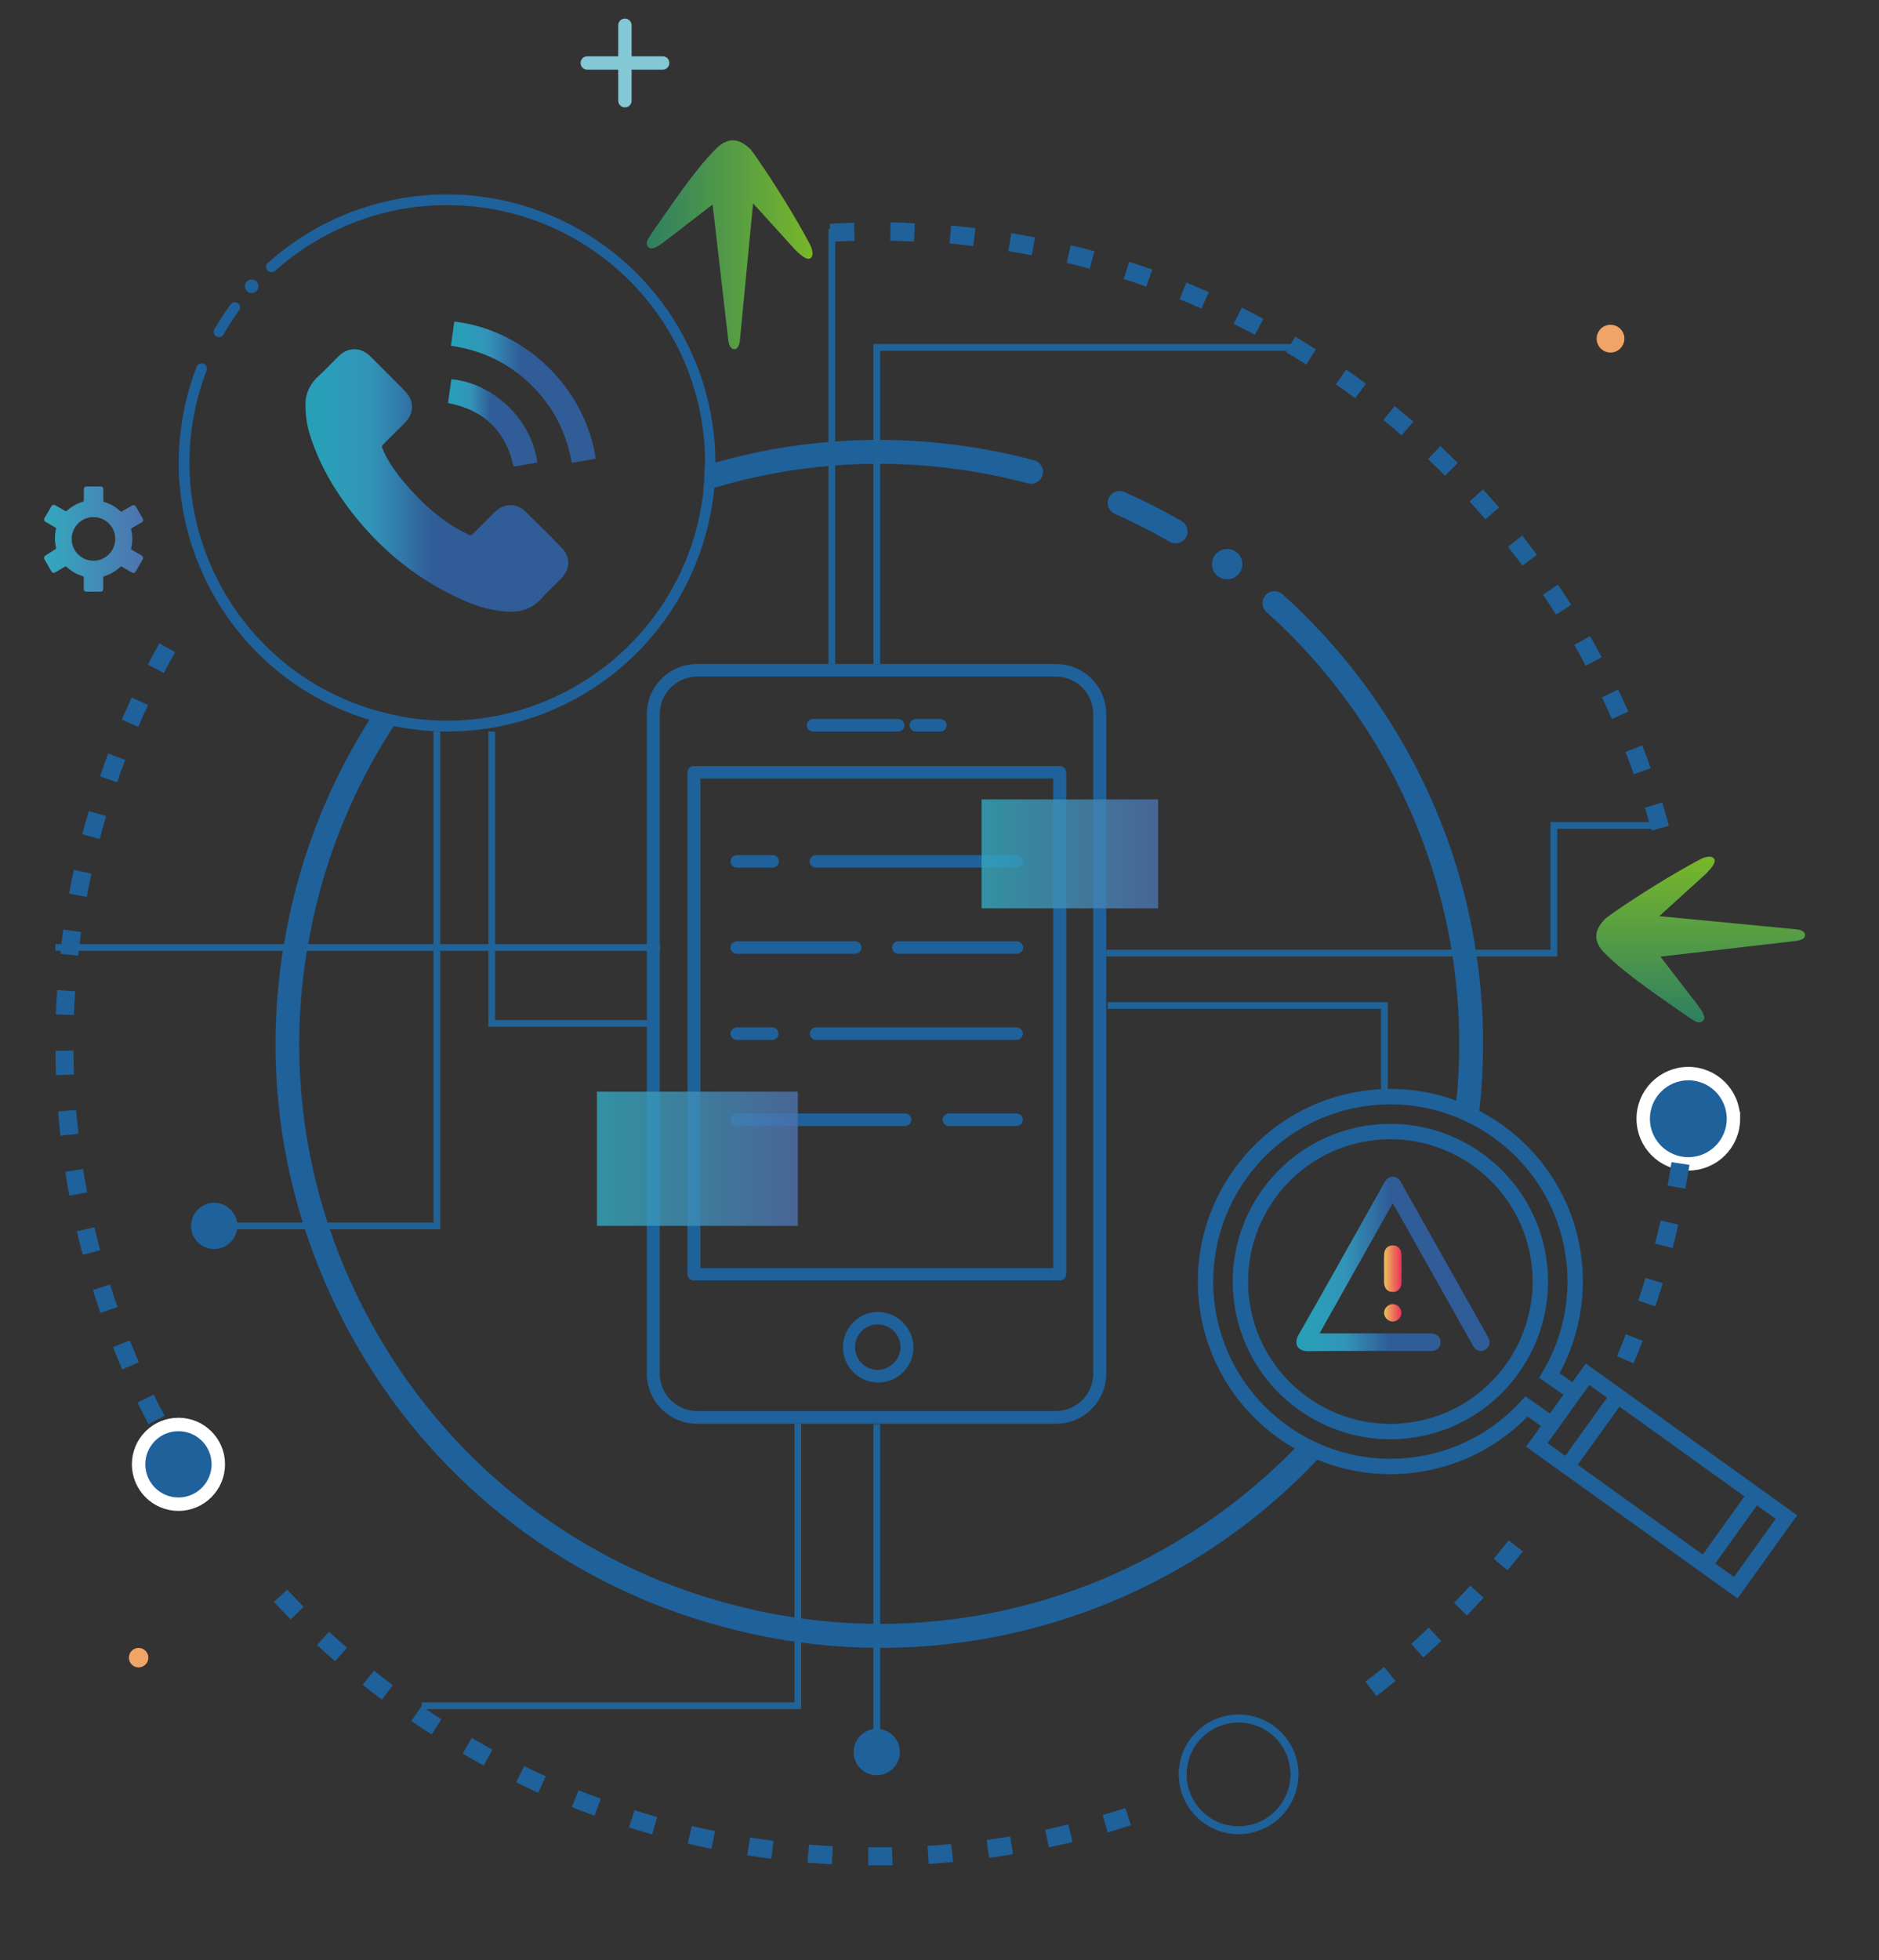 <?xml version="1.0" encoding="utf-8"?>
<!-- Generator: Adobe Illustrator 16.0.0, SVG Export Plug-In . SVG Version: 6.00 Build 0)  -->
<!DOCTYPE svg PUBLIC "-//W3C//DTD SVG 1.0//EN" "http://www.w3.org/TR/2001/REC-SVG-20010904/DTD/svg10.dtd">
<svg version="1.0" id="Layer_1" xmlns="http://www.w3.org/2000/svg" xmlns:xlink="http://www.w3.org/1999/xlink" x="0px" y="0px"
	 width="280px" height="292px" viewBox="0 0 280 292" enable-background="new 0 0 280 292" xml:space="preserve">
<rect x="0" y="0" width="280" height="292" fill="#333333" stroke="none"/>
<g>
	<g>
		<path fill="#1F619B" d="M258.31,166.664c0,3.711-3.007,6.72-6.726,6.72c-3.712,0-6.72-3.008-6.72-6.72
			c0-3.715,3.008-6.722,6.716-6.729c3.715,0,6.728,3.004,6.729,6.724V166.664z"/>
		<path fill="none" stroke="#FFFFFF" stroke-width="2" stroke-miterlimit="10" d="M258.31,166.664c0,3.711-3.007,6.72-6.726,6.72
			c-3.712,0-6.72-3.008-6.72-6.72c0-3.715,3.008-6.722,6.716-6.729c3.715,0,6.728,3.004,6.729,6.724V166.664z"/>
		<path fill="#1F619B" d="M132.918,275.196h-2.266h-1.271v2.688h1.292h2.328L132.918,275.196z M120.543,274.799l-0.216,2.681
			c1.208,0.093,2.42,0.174,3.633,0.24l0.15-2.686C122.895,274.976,121.721,274.891,120.543,274.799 M141.745,274.71
			c-1.153,0.102-2.333,0.201-3.521,0.27l0.166,2.688c1.216-0.083,2.42-0.167,3.632-0.285L141.745,274.71z M111.771,273.736
			l-0.425,2.651c1.213,0.191,2.384,0.36,3.586,0.517l0.339-2.671C114.097,274.083,112.932,273.895,111.771,273.736 M150.523,273.571
			c-1.159,0.186-2.325,0.374-3.503,0.528l0.374,2.665c1.208-0.15,2.396-0.339,3.57-0.542L150.523,273.571z M103.09,272.024
			l-0.604,2.621c1.159,0.274,2.349,0.538,3.524,0.78l0.547-2.638C105.391,272.548,104.234,272.292,103.09,272.024 M159.185,271.791
			c-1.143,0.285-2.287,0.549-3.452,0.791l0.564,2.623c1.213-0.25,2.361-0.514,3.533-0.801L159.185,271.791z M94.566,269.657
			l-0.841,2.583c1.153,0.373,2.315,0.724,3.471,1.041l0.729-2.585C96.814,270.366,95.687,270.045,94.566,269.657 M167.701,269.353
			c-1.13,0.367-2.261,0.715-3.395,1.038l0.764,2.599c1.156-0.353,2.309-0.712,3.454-1.075L167.701,269.353z M86.216,266.694
			l-1.003,2.501c1.123,0.446,2.249,0.883,3.385,1.294l0.933-2.531C88.414,267.548,87.316,267.141,86.216,266.694 M78.104,263.102
			l-1.175,2.413c1.086,0.542,2.178,1.057,3.278,1.553l1.116-2.456C80.24,264.129,79.167,263.612,78.104,263.102 M70.296,258.906
			l-1.366,2.326c1.041,0.613,2.092,1.206,3.149,1.788l1.29-2.366C72.354,260.089,71.354,259.512,70.296,258.906 M62.828,254.155
			l-1.532,2.228c1.003,0.685,2,1.353,3.025,2.007l1.452-2.261C64.787,255.488,63.812,254.836,62.828,254.155 M55.731,248.873
			l-1.687,2.107c0.939,0.748,1.895,1.487,2.861,2.223l1.618-2.154C57.583,250.336,56.647,249.614,55.731,248.873 M206.247,248.33
			c-0.917,0.74-1.809,1.472-2.776,2.196l1.643,2.133c0.959-0.733,1.904-1.476,2.828-2.247L206.247,248.33z M49.042,243.085
			l-1.812,1.97c0.877,0.818,1.812,1.634,2.685,2.42l1.818-2.021C50.787,244.678,49.912,243.895,49.042,243.085 M212.894,242.48
			c-0.852,0.804-1.72,1.613-2.608,2.42l1.818,2.007c0.896-0.797,1.779-1.621,2.664-2.449L212.894,242.48z M42.791,236.814
			l-1.966,1.822c0.823,0.876,1.651,1.76,2.492,2.616l1.93-1.886C44.418,238.534,43.603,237.678,42.791,236.814 M219.085,236.211
			c-0.784,0.873-1.601,1.728-2.421,2.577l1.938,1.874c0.84-0.865,1.658-1.754,2.47-2.642L219.085,236.211z M224.811,229.458
			c-0.732,0.926-1.47,1.849-2.22,2.746l2.054,1.73c0.78-0.933,1.533-1.874,2.279-2.809L224.811,229.458z M22.917,207.75
			l-2.416,1.174c0.522,1.09,1.062,2.173,1.618,3.228l2.42-1.245C23.965,209.867,23.423,208.814,22.917,207.75 M19.334,199.685
			l-2.501,0.99c0.446,1.116,0.908,2.237,1.379,3.331l2.478-1.067C20.245,201.862,19.793,200.772,19.334,199.685 M242.274,198.763
			c-0.42,1.109-0.862,2.208-1.318,3.281l2.464,1.052c0.48-1.11,0.938-2.236,1.377-3.36L242.274,198.763z M16.403,191.345
			l-2.57,0.818c0.366,1.14,0.744,2.282,1.134,3.422l2.541-0.874C17.111,193.591,16.755,192.473,16.403,191.345 M245.208,190.378
			c-0.355,1.142-0.71,2.263-1.086,3.38l2.541,0.855c0.382-1.13,0.765-2.296,1.115-3.451L245.208,190.378z M14.065,182.82
			l-2.618,0.611c0.271,1.166,0.578,2.341,0.885,3.505l2.589-0.688C14.639,185.108,14.355,183.967,14.065,182.82 M247.458,181.824
			c-0.253,1.157-0.543,2.312-0.831,3.448l2.612,0.664c0.297-1.165,0.605-2.343,0.841-3.521L247.458,181.824z M12.381,174.136
			l-2.653,0.423c0.188,1.202,0.389,2.377,0.605,3.553l2.648-0.492C12.761,176.466,12.565,175.31,12.381,174.136 M249.072,173.13
			c-0.174,1.175-0.359,2.336-0.566,3.494l2.645,0.47c0.207-1.178,0.407-2.374,0.608-3.562L249.072,173.13z M11.339,165.357
			l-2.678,0.212c0.101,1.216,0.207,2.423,0.338,3.63l2.678-0.301C11.556,167.716,11.477,166.527,11.339,165.357 M10.941,156.512
			L8.26,156.54c0,1.213,0.032,2.417,0.086,3.63l2.683-0.098C10.979,158.879,10.954,157.698,10.941,156.512 M8.512,147.491
			c-0.08,1.204-0.146,2.418-0.191,3.624l2.694,0.1c0.038-1.21,0.107-2.367,0.18-3.54L8.512,147.491z M9.425,138.483
			c-0.119,0.874-0.235,1.759-0.331,2.643c-0.048,0.322-0.08,0.635-0.111,0.958l2.668,0.291c0.043-0.408,0.089-0.835,0.146-1.248
			c0.078-0.762,0.185-1.518,0.293-2.276L9.425,138.483z M10.999,129.583c-0.251,1.208-0.487,2.36-0.707,3.547l2.637,0.493
			c0.22-1.17,0.455-2.327,0.697-3.469L10.999,129.583z M13.241,120.813c-0.35,1.159-0.675,2.319-0.979,3.49l2.594,0.682
			c0.304-1.137,0.608-2.274,0.958-3.407L13.241,120.813z M247.693,119.543l-2.568,0.783c0.262,0.877,0.513,1.75,0.753,2.619
			c0.086,0.267,0.151,0.524,0.22,0.795l2.604-0.716c-0.321-1.149-0.652-2.311-1.008-3.467V119.543z M16.115,112.256
			c-0.432,1.126-0.836,2.263-1.208,3.403l2.544,0.89c0.379-1.129,0.78-2.235,1.208-3.347L16.115,112.256z M244.727,111.048
			l-2.512,0.971c0.438,1.1,0.849,2.198,1.238,3.312l2.532-0.897c-0.398-1.163-0.832-2.292-1.265-3.404L244.727,111.048z
			 M19.632,103.902c-0.513,1.093-1.01,2.192-1.487,3.305l2.471,1.063c0.475-1.092,0.947-2.158,1.447-3.241L19.632,103.902z
			 M241.13,102.731l-2.419,1.149c0.507,1.065,1,2.132,1.479,3.217l2.468-1.089C242.157,104.919,241.645,103.83,241.13,102.731
			 M23.75,95.836c-0.599,1.046-1.163,2.11-1.715,3.182l2.382,1.24c0.545-1.045,1.104-2.078,1.682-3.114L23.75,95.836z
			 M236.936,94.752l-2.337,1.331c0.608,1.03,1.155,2.054,1.708,3.104l2.376-1.272C238.119,96.854,237.543,95.795,236.936,94.752
			 M232.16,87.085l-2.223,1.507c0.661,0.984,1.303,1.966,1.937,2.961l2.268-1.444C233.49,89.1,232.836,88.083,232.16,87.085
			 M226.838,79.783l-2.123,1.666c0.729,0.934,1.446,1.874,2.156,2.808l2.156-1.603C228.316,81.692,227.581,80.735,226.838,79.783
			 M220.982,72.907l-1.99,1.816c0.811,0.869,1.588,1.751,2.354,2.642l2.041-1.753C222.593,74.69,221.803,73.791,220.982,72.907
			 M214.639,66.447l-1.847,1.955c0.859,0.808,1.713,1.627,2.539,2.466l1.896-1.893C216.391,68.134,215.513,67.293,214.639,66.447
			 M207.833,60.491l-1.697,2.075c0.921,0.754,1.815,1.501,2.717,2.285l1.761-2.034c-0.92-0.774-1.839-1.549-2.78-2.316V60.491z
			 M200.609,55.041l-1.537,2.209c0.969,0.678,1.927,1.366,2.871,2.072l1.604-2.154c-0.955-0.719-1.941-1.422-2.938-2.117V55.041z
			 M193.003,50.145l-0.952,1.593l-0.424,0.716c1.014,0.604,2.022,1.211,3.019,1.857l1.437-2.269
			C195.062,51.4,194.037,50.76,193.003,50.145L193.003,50.145z M185.054,45.822l-1.21,2.417c1.059,0.531,2.109,1.076,3.154,1.632
			l1.261-2.369C187.198,46.912,186.129,46.362,185.054,45.822 M176.793,42.093l-1.013,2.493c1.095,0.44,2.181,0.898,3.253,1.388
			l1.091-2.458c-1.119-0.495-2.232-0.96-3.337-1.422H176.793z M168.275,38.999l-0.833,2.552c1.13,0.362,2.249,0.751,3.368,1.142
			l0.896-2.53c-1.172-0.406-2.287-0.799-3.442-1.163H168.275z M159.562,36.539l-0.597,2.618c1.14,0.27,2.277,0.565,3.42,0.881
			l0.707-2.6c-1.191-0.322-2.363-0.631-3.535-0.899H159.562z M150.705,34.724l-0.456,2.692c1.178,0.2,2.334,0.404,3.484,0.607
			l0.516-2.648c-1.175-0.229-2.366-0.44-3.561-0.641L150.705,34.724z M141.733,33.587l-0.226,2.687
			c1.21,0.111,2.36,0.231,3.533,0.376l0.308-2.679c-1.221-0.134-2.427-0.257-3.623-0.373L141.733,33.587z M127.269,33.178
			c-1.21,0.037-2.419,0.091-3.63,0.154l0.172,2.684h0.14c1.13-0.054,2.253-0.102,3.39-0.134L127.269,33.178z M132.711,33.178
			l-0.044,2.687c1.186,0.032,2.364,0.067,3.538,0.115l0.118-2.687c-1.213-0.115-2.417-0.153-3.629-0.174L132.711,33.178z"/>
		<g>
			<g>
				<defs>
					<path id="SVGID_1_" d="M11.642,77.975c1.275-1.265,3.328-1.254,4.595,0.02c1.261,1.276,1.251,3.329-0.025,4.597
						c-1.272,1.26-3.331,1.252-4.589-0.021c-0.608-0.609-0.939-1.432-0.939-2.285C10.68,79.42,11.029,78.586,11.642,77.975
						 M12.344,74.748c-0.449,0.128-0.877,0.308-1.279,0.544c-0.404,0.231-0.783,0.509-1.125,0.826c-0.064,0.05-0.167,0.05-0.231,0
						L8.19,75.244c-0.086-0.043-0.188-0.054-0.28-0.033c-0.096,0.033-0.175,0.096-0.229,0.178L6.617,77.2
						c-0.048,0.089-0.061,0.196-0.033,0.29c0.021,0.1,0.084,0.178,0.17,0.226l1.5,0.87c0.08,0.044,0.12,0.131,0.102,0.217
						c-0.061,0.226-0.102,0.458-0.127,0.69c-0.032,0.234-0.044,0.467-0.044,0.704c0,0.238,0.013,0.469,0.044,0.7
						c0.025,0.233,0.067,0.463,0.127,0.689c0.022,0.09-0.022,0.184-0.108,0.233l-1.501,0.958c-0.084,0.047-0.148,0.13-0.177,0.225
						c-0.022,0.093-0.013,0.194,0.035,0.285l1.07,1.856c0.051,0.083,0.139,0.148,0.228,0.178c0.1,0.025,0.202,0.01,0.288-0.037
						l1.506-0.873c0.076-0.043,0.172-0.026,0.236,0.032c0.337,0.326,0.713,0.61,1.121,0.841c0.408,0.235,0.839,0.423,1.292,0.547
						c0.087,0.026,0.143,0.104,0.135,0.195v1.744c0,0.107,0.046,0.201,0.118,0.269c0.076,0.069,0.164,0.107,0.261,0.107h2.146
						c0.102,0,0.194-0.038,0.268-0.107c0.068-0.075,0.108-0.169,0.108-0.269v-1.744c0.003-0.096,0.07-0.174,0.162-0.195
						c0.443-0.132,0.87-0.312,1.268-0.547c0.414-0.231,0.787-0.515,1.123-0.841c0.072-0.064,0.177-0.064,0.247,0l1.506,0.861
						c0.089,0.048,0.188,0.063,0.293,0.037c0.092-0.025,0.175-0.089,0.218-0.178l1.078-1.846c0.045-0.089,0.059-0.187,0.034-0.284
						c-0.018-0.105-0.075-0.2-0.159-0.256l-1.518-0.874c-0.077-0.047-0.113-0.137-0.092-0.227c0.057-0.228,0.099-0.459,0.13-0.689
						c0.057-0.469,0.057-0.938,0-1.4c-0.032-0.236-0.073-0.462-0.13-0.692c-0.021-0.092,0.021-0.187,0.105-0.223l1.505-0.879
						c0.084-0.053,0.148-0.132,0.176-0.226c0.026-0.094,0.008-0.202-0.035-0.293l-1.073-1.838c-0.044-0.089-0.127-0.151-0.223-0.173
						c-0.095-0.025-0.201-0.016-0.291,0.032l-1.511,0.879c-0.073,0.054-0.172,0.054-0.245,0c-0.336-0.327-0.707-0.604-1.115-0.843
						c-0.408-0.23-0.841-0.419-1.29-0.545C15.46,74.759,15.4,74.68,15.4,74.593v-1.749c0-0.201-0.159-0.37-0.36-0.38h-0.016h-2.151
						c-0.101,0.01-0.193,0.045-0.263,0.114c-0.07,0.069-0.115,0.167-0.115,0.266v1.749C12.479,74.672,12.419,74.728,12.344,74.748"
						/>
				</defs>
				<clipPath id="SVGID_2_">
					<use xlink:href="#SVGID_1_"  overflow="visible"/>
				</clipPath>
				
					<linearGradient id="SVGID_3_" gradientUnits="userSpaceOnUse" x1="-114.835" y1="724.441" x2="-114.23" y2="724.441" gradientTransform="matrix(24.44 0 0 24.44 2813.168 -17625.254)">
					<stop  offset="0" style="stop-color:#33A9BF"/>
					<stop  offset="1" style="stop-color:#4E72AE"/>
				</linearGradient>
				<rect x="6.547" y="72.464" clip-path="url(#SVGID_2_)" fill="url(#SVGID_3_)" width="14.805" height="15.684"/>
			</g>
		</g>
		<path fill="#1F619B" d="M35.364,182.622c0,1.901-1.546,3.451-3.446,3.451c-1.904,0-3.446-1.55-3.446-3.451
			c0-1.905,1.542-3.446,3.446-3.446C33.818,179.176,35.364,180.717,35.364,182.622"/>
		<path fill="#1F619B" d="M134.097,261.006c0,1.904-1.544,3.452-3.444,3.452c-1.907,0-3.449-1.548-3.449-3.452
			c0-1.904,1.542-3.452,3.449-3.452h0.003C132.557,257.56,134.097,259.102,134.097,261.006"/>
		<path fill="#F0A466" d="M242.055,50.448c0,1.144-0.925,2.073-2.066,2.073c-1.144,0-2.066-0.929-2.066-2.073
			c0-1.136,0.923-2.063,2.066-2.063h0.01c1.139,0,2.057,0.917,2.057,2.061V50.448z"/>
		<path fill="#F0A466" d="M22.105,246.942c0,0.806-0.648,1.452-1.452,1.452c-0.801,0-1.449-0.646-1.449-1.452
			c0-0.801,0.648-1.448,1.449-1.448C21.457,245.494,22.105,246.141,22.105,246.942"/>
		<path fill="#1F619B" d="M32.533,218.118c0.008,3.275-2.634,5.949-5.917,5.965c-3.277,0.012-5.946-2.636-5.963-5.917
			c-0.011-3.283,2.637-5.95,5.918-5.96h0.024C29.864,212.206,32.522,214.847,32.533,218.118"/>
		<path fill="none" stroke="#FFFFFF" stroke-width="2" stroke-miterlimit="10" d="M32.533,218.118
			c0.008,3.275-2.634,5.949-5.917,5.965c-3.277,0.012-5.946-2.636-5.963-5.917c-0.011-3.283,2.637-5.95,5.918-5.96h0.024
			C29.864,212.206,32.522,214.847,32.533,218.118z"/>
		
			<line fill="none" stroke="#84C7D5" stroke-width="2" stroke-linecap="round" stroke-linejoin="round" stroke-miterlimit="10" x1="93.122" y1="3.77" x2="93.122" y2="15"/>
		
			<line fill="none" stroke="#84C7D5" stroke-width="2" stroke-linecap="round" stroke-linejoin="round" stroke-miterlimit="10" x1="98.741" y1="9.382" x2="87.516" y2="9.382"/>
		<path fill="#1F619B" d="M174.729,80.882c-0.156-0.037-0.303-0.099-0.438-0.181c-2.64-1.528-5.368-2.912-8.161-4.148
			c-0.9-0.4-1.311-1.446-0.914-2.345c0.401-0.895,1.456-1.305,2.352-0.907c2.911,1.291,5.75,2.731,8.501,4.324
			c0.852,0.491,1.145,1.574,0.656,2.43C176.325,80.747,175.503,81.093,174.729,80.882"/>
		<path fill="#1F619B" d="M106.426,72.672c-0.548,0.167-1.092,0.334-1.646,0.509c0.142-1.262,0.223-2.533,0.242-3.809l1.589-0.462
			c5.672-1.615,11.484-2.656,17.359-3.108c2.234-0.175,4.465-0.256,6.704-0.274c7.888-0.011,15.735,1.005,23.353,3.024
			c0.958,0.212,1.564,1.158,1.351,2.12c-0.204,0.958-1.151,1.562-2.108,1.352c-0.051-0.006-0.102-0.021-0.148-0.03
			c-7.328-1.944-14.874-2.913-22.447-2.9c-2.255,0-4.478,0.1-6.704,0.278C118.024,69.858,112.142,70.96,106.426,72.672"/>
		<path fill="#1F619B" d="M196.367,216.639l0.53,0.19c-0.274,0.308-0.561,0.61-0.866,0.911
			c-19.885,20.854-48.594,30.863-77.141,26.89c-3.64-0.511-7.258-1.236-10.81-2.192c-23.097-6.028-42.819-21.059-54.756-41.723
			c-3.342-5.734-6.046-11.821-8.059-18.147c-4.283-13.391-5.315-27.61-3.022-41.476c0.468-2.875,1.073-5.749,1.812-8.597
			c2.344-8.94,6.057-17.467,10.992-25.278c0.302-0.472,0.611-0.935,0.903-1.393c1.211,0.352,2.463,0.646,3.691,0.878
			c-0.322,0.479-0.645,0.955-0.957,1.434c-5.062,7.762-8.836,16.289-11.189,25.259c-0.678,2.552-1.205,5.123-1.665,7.697
			c-2.394,13.888-1.308,28.158,3.149,41.53c1.893,5.678,4.379,11.155,7.39,16.331c11.479,19.851,30.434,34.275,52.618,40.059
			c3.254,0.866,6.566,1.54,9.901,2.013c19.236,2.788,38.846-1.052,55.613-10.884c6.624-3.844,12.703-8.556,18.089-13.999
			c0.293-0.284,0.563-0.568,0.834-0.863C194.375,215.799,195.355,216.251,196.367,216.639"/>
		<path fill="#1F619B" d="M220.429,165.631c-0.048,0.412-0.105,0.816-0.156,1.211c-1.085-0.637-2.217-1.196-3.382-1.667
			c0.048-0.395,0.099-0.794,0.137-1.21c0.73-7.335,0.511-14.737-0.653-22.02c-0.63-4.007-1.554-7.975-2.751-11.855
			c-4.616-14.953-13.195-28.378-24.824-38.852c-0.766-0.615-0.889-1.741-0.277-2.509c0.626-0.769,1.749-0.888,2.513-0.268
			c0.051,0.038,0.099,0.079,0.146,0.126c12.108,10.912,21.043,24.905,25.852,40.484
			C220.671,140.895,221.825,153.338,220.429,165.631"/>
		<path fill="#1F619B" d="M185.054,84.621c-0.325,1.211-1.563,1.923-2.771,1.605c-1.207-0.321-1.924-1.555-1.599-2.764
			c0.318-1.206,1.546-1.921,2.755-1.605c1.207,0.307,1.93,1.545,1.614,2.757V84.621"/>
		<path fill="#1F619B" d="M35.718,46.068c-0.016,0.069-0.049,0.135-0.102,0.181c-0.793,1.099-1.538,2.244-2.226,3.416
			c-0.134,0.416-0.583,0.639-0.997,0.506c-0.411-0.138-0.642-0.585-0.508-0.999c0.034-0.103,0.088-0.194,0.148-0.269
			c0.72-1.228,1.49-2.407,2.321-3.551c0.255-0.354,0.752-0.423,1.108-0.168c0.28,0.21,0.398,0.583,0.264,0.92L35.718,46.068z"/>
		<path fill="#1F619B" d="M106.628,68.911c0,1.259-0.062,2.519-0.18,3.762c-0.349,3.638-1.188,7.216-2.5,10.625
			c-6.967,18.233-26.102,28.76-45.227,24.875c-1.212-0.243-2.422-0.556-3.627-0.915c-0.941-0.288-1.877-0.61-2.809-0.966
			C31.678,98.37,21.387,75.244,29.304,54.628c0.158-0.406,0.607-0.608,1.018-0.45h0.005c0.406,0.159,0.611,0.617,0.462,1.028
			c-7.594,19.79,2.297,41.99,22.095,49.587c1.035,0.396,2.081,0.754,3.137,1.051c1.208,0.36,2.458,0.647,3.683,0.886
			c20.909,3.802,40.937-10.065,44.739-30.965c0.16-0.866,0.29-1.742,0.386-2.613c0.145-1.264,0.223-2.534,0.237-3.81
			c0.186-21.243-16.874-38.598-38.115-38.784c-2.535-0.024-5.073,0.206-7.562,0.679c-6.845,1.321-13.211,4.479-18.415,9.126
			c-0.325,0.285-0.821,0.257-1.111-0.068c-0.304-0.317-0.288-0.815,0.029-1.109c0.008-0.006,0.009-0.01,0.009-0.01
			c11.177-10.016,27.014-12.938,41.017-7.55c15.433,5.946,25.631,20.75,25.69,37.286H106.628z"/>
		<path fill="#1F619B" d="M37.867,41.703c0.519,0.201,0.782,0.779,0.586,1.298c-0.207,0.521-0.788,0.78-1.306,0.584
			c-0.518-0.196-0.78-0.785-0.583-1.305C36.767,41.767,37.35,41.502,37.867,41.703"/>
		<g>
			<defs>
				<path id="SVGID_4_" d="M184.554,272.08c-4.275-0.003-7.743-3.474-7.739-7.751c0-4.278,3.474-7.743,7.753-7.741
					c4.275,0,7.735,3.463,7.743,7.741v0.006c-0.008,4.279-3.472,7.745-7.747,7.745H184.554 M175.675,264.328
					c0,4.913,3.984,8.895,8.894,8.895c4.912-0.01,8.893-3.981,8.899-8.895c0-4.916-3.982-8.899-8.899-8.899
					C179.659,255.429,175.675,259.413,175.675,264.328"/>
			</defs>
			<use xlink:href="#SVGID_4_"  overflow="visible" fill="#1F619B"/>
			<clipPath id="SVGID_5_">
				<use xlink:href="#SVGID_4_"  overflow="visible"/>
			</clipPath>
			<rect x="175.675" y="255.429" clip-path="url(#SVGID_5_)" fill="#1F619B" width="17.793" height="17.794"/>
		</g>
		<g>
			<path fill="#1F619B" d="M162.927,127.211v1.604l1.955-0.868v-0.736H162.927z M157.23,98.919h-53.221
				c-4.12-0.076-7.535,3.194-7.62,7.32v98.535c0.084,4.126,3.494,7.405,7.62,7.326h53.221c4.125,0.079,7.535-3.2,7.617-7.326
				v-98.535C164.758,102.114,161.354,98.844,157.23,98.919 M162.908,204.763c-0.073,3.066-2.608,5.5-5.678,5.444h-53.221
				c-3.07,0.065-5.615-2.372-5.691-5.444v-98.524c0.077-3.072,2.621-5.5,5.691-5.444h53.221c3.07-0.056,5.605,2.372,5.678,5.444
				V204.763z"/>
			<path fill="#1F619B" d="M130.652,195.445c-2.899,0.12-5.152,2.565-5.038,5.469c0.123,2.897,2.575,5.149,5.473,5.036
				c2.821-0.118,5.047-2.446,5.038-5.272C136.057,197.722,133.609,195.38,130.652,195.445 M130.652,204.077
				c-1.871-0.087-3.315-1.666-3.234-3.536c0.082-1.874,1.669-3.32,3.535-3.235c1.802,0.077,3.226,1.567,3.237,3.372
				c-0.038,1.915-1.616,3.435-3.527,3.399C130.652,204.077,130.652,204.077,130.652,204.077"/>
			<path fill="#1F619B" d="M157.911,114.125h-54.508c-0.521-0.014-0.958,0.405-0.961,0.927v74.773
				c0.003,0.521,0.441,0.938,0.961,0.928h54.511c0.522,0.014,0.952-0.403,0.968-0.922c0,0,0,0,0.003-0.006v-74.773
				c-0.01-0.521-0.442-0.94-0.965-0.927H157.911 M156.943,188.917h-52.578v-72.937h52.578V188.917z"/>
			<path fill="#1F619B" d="M133.853,107.115h-12.702c-0.513,0-0.933,0.42-0.933,0.936c0,0.51,0.42,0.93,0.933,0.93h12.702
				c0.511,0,0.925-0.42,0.925-0.93C134.778,107.535,134.364,107.115,133.853,107.115 M140.135,107.115h-3.659
				c-0.519,0-0.933,0.42-0.933,0.936c0,0.51,0.414,0.93,0.933,0.93h3.659c0.513,0,0.927-0.42,0.927-0.93
				C141.062,107.535,140.647,107.115,140.135,107.115"/>
			<path fill="#1F619B" d="M115.064,127.393h-5.202c-0.506-0.043-0.958,0.343-0.997,0.85c-0.042,0.512,0.342,0.956,0.849,0.997
				c0.049,0.003,0.097,0.003,0.148,0h5.202c0.514,0.043,0.957-0.329,0.997-0.846c0.04-0.511-0.337-0.956-0.849-1.001
				C115.167,127.393,115.115,127.393,115.064,127.393 M151.453,127.393h-29.802c-0.51-0.043-0.956,0.343-1,0.85
				c-0.038,0.512,0.344,0.956,0.85,0.997c0.051,0.003,0.099,0.003,0.15,0h29.802c0.516,0.043,0.958-0.329,0.997-0.846
				c0.042-0.511-0.336-0.956-0.844-1.001C151.555,127.393,151.505,127.393,151.453,127.393"/>
			<path fill="#1F619B" d="M127.368,140.231h-17.506c-0.513-0.039-0.958,0.343-1.003,0.849c-0.037,0.521,0.337,0.967,0.855,1.004
				c0.049,0.006,0.097,0.006,0.148,0h17.506c0.514,0.042,0.962-0.336,1-0.845c0.042-0.518-0.334-0.963-0.85-1.007
				C127.466,140.227,127.416,140.227,127.368,140.231 M151.453,140.231h-17.5c-0.51-0.039-0.962,0.343-1,0.849
				c-0.045,0.521,0.331,0.967,0.847,1.004c0.052,0.006,0.102,0.006,0.153,0h17.5c0.519,0.042,0.965-0.336,1.009-0.845
				c0.038-0.518-0.342-0.963-0.856-1.007C151.555,140.227,151.505,140.227,151.453,140.231"/>
			<path fill="#1F619B" d="M115.651,153.246c-0.172-0.132-0.389-0.202-0.605-0.192h-5.197c-0.223,0-0.433,0.068-0.608,0.192
				c-0.234,0.167-0.379,0.441-0.382,0.736c0.008,0.526,0.446,0.946,0.97,0.942h5.208c0.525,0.004,0.961-0.416,0.963-0.942
				C116.008,153.698,115.875,153.423,115.651,153.246 M151.453,153.053h-29.802c-0.527-0.013-0.968,0.396-0.978,0.929
				c0.006,0.526,0.446,0.946,0.978,0.942l0,0h29.802c0.53,0.004,0.963-0.416,0.974-0.942
				C152.412,153.458,151.975,153.04,151.453,153.053"/>
			<path fill="#1F619B" d="M134.854,165.88h-24.993c-0.525-0.017-0.962,0.405-0.975,0.932l0,0c0.016,0.524,0.453,0.938,0.975,0.938
				h24.993c0.524,0,0.949-0.414,0.97-0.938C135.809,166.29,135.38,165.868,134.854,165.88 M151.475,165.88h-10.05
				c-0.526-0.012-0.959,0.41-0.972,0.932c0.016,0.524,0.446,0.938,0.972,0.938h10.028c0.522,0,0.952-0.414,0.974-0.938
				c-0.016-0.522-0.446-0.944-0.974-0.932H151.475z"/>
			<g opacity="0.8" enable-background="new    ">
				<g>
					<defs>
						<rect id="SVGID_6_" x="88.953" y="162.633" width="29.937" height="19.988"/>
					</defs>
					<clipPath id="SVGID_7_">
						<use xlink:href="#SVGID_6_"  overflow="visible"/>
					</clipPath>
					<g clip-path="url(#SVGID_7_)">
						<defs>
							<rect id="SVGID_8_" x="88.953" y="162.633" width="29.937" height="19.988"/>
						</defs>
						<clipPath id="SVGID_9_">
							<use xlink:href="#SVGID_8_"  overflow="visible"/>
						</clipPath>
						
							<linearGradient id="SVGID_10_" gradientUnits="userSpaceOnUse" x1="-118.531" y1="730.094" x2="-117.926" y2="730.094" gradientTransform="matrix(49.5 0 0 49.5 5956.25 -35967.062)">
							<stop  offset="0" style="stop-color:#33A9BF"/>
							<stop  offset="1" style="stop-color:#4E72AE"/>
						</linearGradient>
						<rect x="88.953" y="162.633" clip-path="url(#SVGID_9_)" fill="url(#SVGID_10_)" width="29.937" height="19.988"/>
					</g>
				</g>
			</g>
			<g opacity="0.8" enable-background="new    ">
				<g>
					<defs>
						<rect id="SVGID_11_" x="146.278" y="119.096" width="26.302" height="16.224"/>
					</defs>
					<clipPath id="SVGID_12_">
						<use xlink:href="#SVGID_11_"  overflow="visible"/>
					</clipPath>
					<g clip-path="url(#SVGID_12_)">
						<defs>
							<rect id="SVGID_13_" x="146.278" y="119.096" width="26.302" height="16.224"/>
						</defs>
						<clipPath id="SVGID_14_">
							<use xlink:href="#SVGID_13_"  overflow="visible"/>
						</clipPath>
						
							<linearGradient id="SVGID_15_" gradientUnits="userSpaceOnUse" x1="-119.191" y1="729.683" x2="-118.586" y2="729.683" gradientTransform="matrix(43.49 0 0 43.49 5329.903 -31606.656)">
							<stop  offset="0" style="stop-color:#33A9BF"/>
							<stop  offset="1" style="stop-color:#4E72AE"/>
						</linearGradient>
						<rect x="146.278" y="119.096" clip-path="url(#SVGID_14_)" fill="url(#SVGID_15_)" width="26.302" height="16.224"/>
					</g>
				</g>
			</g>
			<polyline fill="none" stroke="#206398" stroke-miterlimit="10" points="130.656,98.919 130.656,51.75 194.646,51.75 			"/>
			<line fill="none" stroke="#206398" stroke-miterlimit="10" x1="123.96" y1="98.919" x2="123.96" y2="34.135"/>
			<polyline fill="none" stroke="#206398" stroke-miterlimit="10" points="96.429,152.454 73.269,152.454 73.269,108.98 			"/>
			<line fill="none" stroke="#206398" stroke-miterlimit="10" x1="98.365" y1="141.144" x2="8.253" y2="141.144"/>
			<polyline fill="none" stroke="#206398" stroke-miterlimit="10" points="65.096,108.943 65.096,182.622 31.918,182.622 			"/>
			<polyline fill="none" stroke="#206398" stroke-miterlimit="10" points="165.07,149.791 206.292,149.791 206.292,163.059 			"/>
			<polyline fill="none" stroke="#206398" stroke-miterlimit="10" points="164.882,141.98 216.373,141.98 219.982,141.98 
				231.546,141.98 231.546,122.965 245.878,122.965 246.103,122.965 			"/>
			<line fill="none" stroke="#206398" stroke-miterlimit="10" x1="130.656" y1="212.176" x2="130.656" y2="261.006"/>
			<polyline fill="none" stroke="#206398" stroke-miterlimit="10" points="118.89,212.101 118.89,241.044 118.89,244.63 
				118.89,254.108 62.828,254.108 			"/>
		</g>
		<g>
			<linearGradient id="SVGID_16_" gradientUnits="userSpaceOnUse" x1="45.524" y1="71.577" x2="84.676" y2="71.577">
				<stop  offset="0" style="stop-color:#27A0B7"/>
				<stop  offset="0.09" style="stop-color:#2A9EB8"/>
				<stop  offset="0.25" style="stop-color:#3294B8"/>
				<stop  offset="0.47" style="stop-color:#305F99"/>
				<stop  offset="0.48" style="stop-color:#305C97"/>
				<stop  offset="1" style="stop-color:#305C97"/>
			</linearGradient>
			<path fill-rule="evenodd" clip-rule="evenodd" fill="url(#SVGID_16_)" d="M45.529,60.453c-0.07-1.634,0.57-3.191,1.975-4.465
				c1-0.913,1.933-1.909,2.892-2.864c0.513-0.514,1.105-0.901,1.828-1.042c1.185-0.224,2.151,0.208,2.978,1.017
				c1.29,1.28,2.57,2.565,3.854,3.853c0.449,0.453,0.907,0.889,1.337,1.355c0.806,0.869,1.22,1.867,0.904,3.068
				c-0.178,0.671-0.572,1.223-1.057,1.708c-1.003,0.994-2,1.994-3,2.985c-0.369,0.368-0.389,0.441-0.178,0.92
				c0.777,1.784,1.895,3.346,3.14,4.829c2.143,2.551,4.533,4.835,7.369,6.619c0.739,0.466,1.538,0.828,2.309,1.239
				c0.293,0.152,0.481-0.03,0.659-0.213c1.045-1.045,2.086-2.096,3.134-3.136c0.723-0.71,1.568-1.146,2.618-1.067
				c0.775,0.062,1.443,0.389,1.987,0.919c1.823,1.799,3.659,3.583,5.433,5.436c1.344,1.397,1.266,3.176-0.11,4.604
				c-0.651,0.667-1.333,1.303-1.986,1.962c-0.306,0.296-0.606,0.604-0.885,0.923c-1.311,1.51-2.997,2.1-4.952,2.021
				c-2.373-0.1-4.611-0.754-6.767-1.713c-6.451-2.86-11.815-7.118-16.216-12.614c-2.761-3.457-4.987-7.206-6.416-11.412
				C45.803,63.683,45.525,62.174,45.529,60.453z"/>
			<linearGradient id="SVGID_17_" gradientUnits="userSpaceOnUse" x1="67.193" y1="58.428" x2="88.78" y2="58.428">
				<stop  offset="0" style="stop-color:#27A0B7"/>
				<stop  offset="0.09" style="stop-color:#2A9EB8"/>
				<stop  offset="0.25" style="stop-color:#3294B8"/>
				<stop  offset="0.47" style="stop-color:#305F99"/>
				<stop  offset="0.48" style="stop-color:#305C97"/>
				<stop  offset="1" style="stop-color:#305C97"/>
			</linearGradient>
			<path fill-rule="evenodd" clip-rule="evenodd" fill="url(#SVGID_17_)" d="M88.78,68.333c-1.198,0.206-2.37,0.404-3.58,0.613
				c-0.792-4.559-2.818-8.469-6.13-11.68c-3.312-3.205-7.272-5.101-11.877-5.757c0.17-1.213,0.341-2.408,0.505-3.601
				C78.485,49.153,87.254,58.038,88.78,68.333z"/>
			<linearGradient id="SVGID_18_" gradientUnits="userSpaceOnUse" x1="66.76" y1="63.006" x2="80.089" y2="63.006">
				<stop  offset="0" style="stop-color:#27A0B7"/>
				<stop  offset="0.09" style="stop-color:#2A9EB8"/>
				<stop  offset="0.25" style="stop-color:#3294B8"/>
				<stop  offset="0.47" style="stop-color:#305F99"/>
				<stop  offset="0.48" style="stop-color:#305C97"/>
				<stop  offset="1" style="stop-color:#305C97"/>
			</linearGradient>
			<path fill-rule="evenodd" clip-rule="evenodd" fill="url(#SVGID_18_)" d="M80.089,68.904c-1.204,0.204-2.382,0.406-3.551,0.605
				c-1.185-5.313-4.433-8.447-9.778-9.471c0.167-1.168,0.333-2.351,0.499-3.535C73.105,56.992,79.07,62.011,80.089,68.904z"/>
		</g>
		<g>
			<linearGradient id="SVGID_19_" gradientUnits="userSpaceOnUse" x1="193.178" y1="188.296" x2="221.981" y2="188.296">
				<stop  offset="0" style="stop-color:#27A0B7"/>
				<stop  offset="0.09" style="stop-color:#2A9EB8"/>
				<stop  offset="0.25" style="stop-color:#3294B8"/>
				<stop  offset="0.47" style="stop-color:#305F99"/>
				<stop  offset="0.48" style="stop-color:#305C97"/>
				<stop  offset="1" style="stop-color:#305C97"/>
			</linearGradient>
			<path fill-rule="evenodd" clip-rule="evenodd" fill="url(#SVGID_19_)" d="M215.563,193.483c1.282,2.291,2.616,4.664,3.932,6.992
				c0.404,0.709,1.025,0.956,1.701,0.666c0.606-0.261,0.918-0.925,0.729-1.542c-0.059-0.197-0.167-0.387-0.276-0.575l-0.051-0.093
				l-4.065-7.23c-2.901-5.154-5.798-10.312-8.699-15.467c-0.366-0.656-0.751-0.936-1.283-0.936
				c-0.551,0.004-0.927,0.285-1.306,0.963c-0.869,1.541-1.734,3.085-2.599,4.627c-3.309,5.903-6.732,12.011-10.152,17.986
				c-0.36,0.632-0.414,1.257-0.149,1.714c0.264,0.455,0.816,0.704,1.554,0.704h0.048c2.264-0.03,4.756-0.042,7.828-0.042
				c1.589,0,3.175,0.003,4.758,0.003c1.587,0.005,3.173,0.008,4.764,0.008h0.166c0.099,0,0.197,0.004,0.293,0.004
				c0.092,0,0.188,0.007,0.28,0.007c0.203,0,0.353-0.011,0.496-0.03c0.656-0.089,1.101-0.56,1.131-1.207
				c0.035-0.677-0.325-1.162-0.985-1.322c-0.282-0.071-0.591-0.071-0.888-0.071c-3.085-0.006-6.17-0.006-9.256-0.006h-6.897
				l10.893-19.366l0.139,0.229c0.062,0.099,0.116,0.188,0.167,0.267c0.093,0.145,0.163,0.263,0.229,0.381
				c1.92,3.41,3.834,6.819,5.755,10.229C214.4,191.413,214.982,192.448,215.563,193.483z"/>
			<linearGradient id="SVGID_20_" gradientUnits="userSpaceOnUse" x1="206.24" y1="189.001" x2="208.862" y2="189.001">
				<stop  offset="0" style="stop-color:#ECC05C"/>
				<stop  offset="1" style="stop-color:#EB3157"/>
			</linearGradient>
			<path fill-rule="evenodd" clip-rule="evenodd" fill="url(#SVGID_20_)" d="M206.252,191.084c0.024,0.855,0.521,1.385,1.288,1.385
				h0.038c0.752-0.015,1.247-0.555,1.267-1.368c0.023-1.493,0.023-2.861-0.005-4.189c-0.018-0.85-0.51-1.38-1.287-1.38h-0.031
				c-0.767,0.015-1.237,0.531-1.265,1.374c-0.023,0.476-0.018,0.966-0.013,1.435c0.003,0.217,0.003,0.435,0.003,0.659
				c0,0.208,0,0.418-0.003,0.631C206.239,190.109,206.239,190.604,206.252,191.084z"/>
			<linearGradient id="SVGID_21_" gradientUnits="userSpaceOnUse" x1="206.256" y1="195.574" x2="208.845" y2="195.574">
				<stop  offset="0" style="stop-color:#ECC05C"/>
				<stop  offset="1" style="stop-color:#EB3157"/>
			</linearGradient>
			<path fill-rule="evenodd" clip-rule="evenodd" fill="url(#SVGID_21_)" d="M207.582,194.276h-0.039
				c-0.67,0-1.259,0.571-1.286,1.244c-0.032,0.689,0.528,1.308,1.223,1.35c0.702,0.037,1.354-0.573,1.365-1.279
				C208.853,194.91,208.264,194.298,207.582,194.276z"/>
		</g>
		
			<linearGradient id="SVGID_22_" gradientUnits="userSpaceOnUse" x1="4599.275" y1="-1122.821" x2="4599.275" y2="-1147.535" gradientTransform="matrix(1 0 0 1 -4345.85 1275.152)">
			<stop  offset="0" style="stop-color:#2F7F61"/>
			<stop  offset="1" style="stop-color:#78B72A"/>
		</linearGradient>
		<path fill-rule="evenodd" clip-rule="evenodd" fill="url(#SVGID_22_)" d="M239.297,136.776l1.048-0.756
			c3.801-2.646,9.079-5.939,13.083-8.04c0,0,1.428-0.748,1.965-0.097c0.393,0.467-0.146,1.193-1.093,2.207l-7.039,6.39l20.274,1.952
			c0,0,1.452,0.059,1.452,0.855c0,0.799-1.452,0.9-1.452,0.9l-20.107,2.323l5.445,7.069l0.662,0.925
			c0.055,0.089,0.103,0.177,0.148,0.256c0.313,0.575,0.394,1.001,0.111,1.285c-0.369,0.381-0.816,0.427-1.589-0.164l-0.346-0.188
			c-4.039-2.856-9.216-6.211-12.688-9.638C237.318,140.221,237.506,138.539,239.297,136.776"/>
		
			<linearGradient id="SVGID_23_" gradientUnits="userSpaceOnUse" x1="4373.393" y1="-878.45" x2="4373.393" y2="-903.163" gradientTransform="matrix(0 1 -1 0 -782.08 -4336.93)">
			<stop  offset="0" style="stop-color:#2F7F61"/>
			<stop  offset="1" style="stop-color:#78B72A"/>
		</linearGradient>
		<path fill-rule="evenodd" clip-rule="evenodd" fill="url(#SVGID_23_)" d="M111.922,22.334l0.758,1.047
			c2.646,3.801,5.939,9.081,8.038,13.083c0,0,0.749,1.428,0.099,1.966c-0.468,0.392-1.193-0.146-2.208-1.094l-6.39-7.04
			l-1.952,20.276c0,0-0.057,1.45-0.855,1.45c-0.798,0.002-0.899-1.45-0.899-1.45l-2.325-20.107L99.12,35.91l-0.923,0.663
			c-0.089,0.054-0.178,0.102-0.26,0.149c-0.573,0.313-1,0.394-1.285,0.11c-0.379-0.369-0.427-0.817,0.162-1.589l0.191-0.346
			c2.857-4.04,6.21-9.215,9.637-12.688C108.479,20.356,110.161,20.543,111.922,22.334"/>
	</g>
	<g id="percentage-zoom_2_">
		<path fill="#1F619B" d="M178.876,195.557c2.562,15.615,17.348,26.232,32.957,23.67c6.073-0.998,11.514-3.827,15.793-8.203
			l1.998,1.404l-2.215,3.084l31.507,22.606l8.89-12.38l-31.495-22.621l-2.004,2.792l-1.91-1.337
			c3.031-5.572,4.134-12.032,3.104-18.314c-2.564-15.607-17.352-26.218-32.966-23.653
			C186.926,165.167,176.312,179.95,178.876,195.557z M235.109,218.219l6.226-8.671l18.618,13.373l-6.22,8.66L235.109,218.219z
			 M258.389,234.923l-2.793-2.006l6.217-8.659l2.793,2.006L258.389,234.923z M239.473,208.212l-6.223,8.669l-2.641-1.894
			l2.229-3.104l0,0l2.01-2.801l0.66-0.918l1.327-1.846L239.473,208.212z M233.237,186.632c1.001,6.1-0.184,12.386-3.338,17.696
			l-0.545,0.917l3.615,2.525l-2.007,2.798L227.304,208l-0.678,0.745c-4.025,4.409-9.271,7.251-15.169,8.221
			c-14.359,2.359-27.962-7.413-30.32-21.78c-2.358-14.361,7.404-27.961,21.766-30.321
			C217.272,162.506,230.879,172.271,233.237,186.632z M184.003,194.719c2.102,12.786,14.206,21.479,26.986,19.381
			c12.788-2.1,21.48-14.209,19.383-26.994c-2.1-12.782-14.211-21.474-26.996-19.375
			C190.597,169.833,181.906,181.936,184.003,194.719z M228.108,187.474c1.893,11.539-5.951,22.468-17.49,24.363
			c-11.534,1.894-22.459-5.953-24.353-17.491c-1.894-11.534,5.947-22.458,17.481-24.352
			C215.287,168.099,226.215,175.941,228.108,187.474z"/>
	</g>
</g>
</svg>
